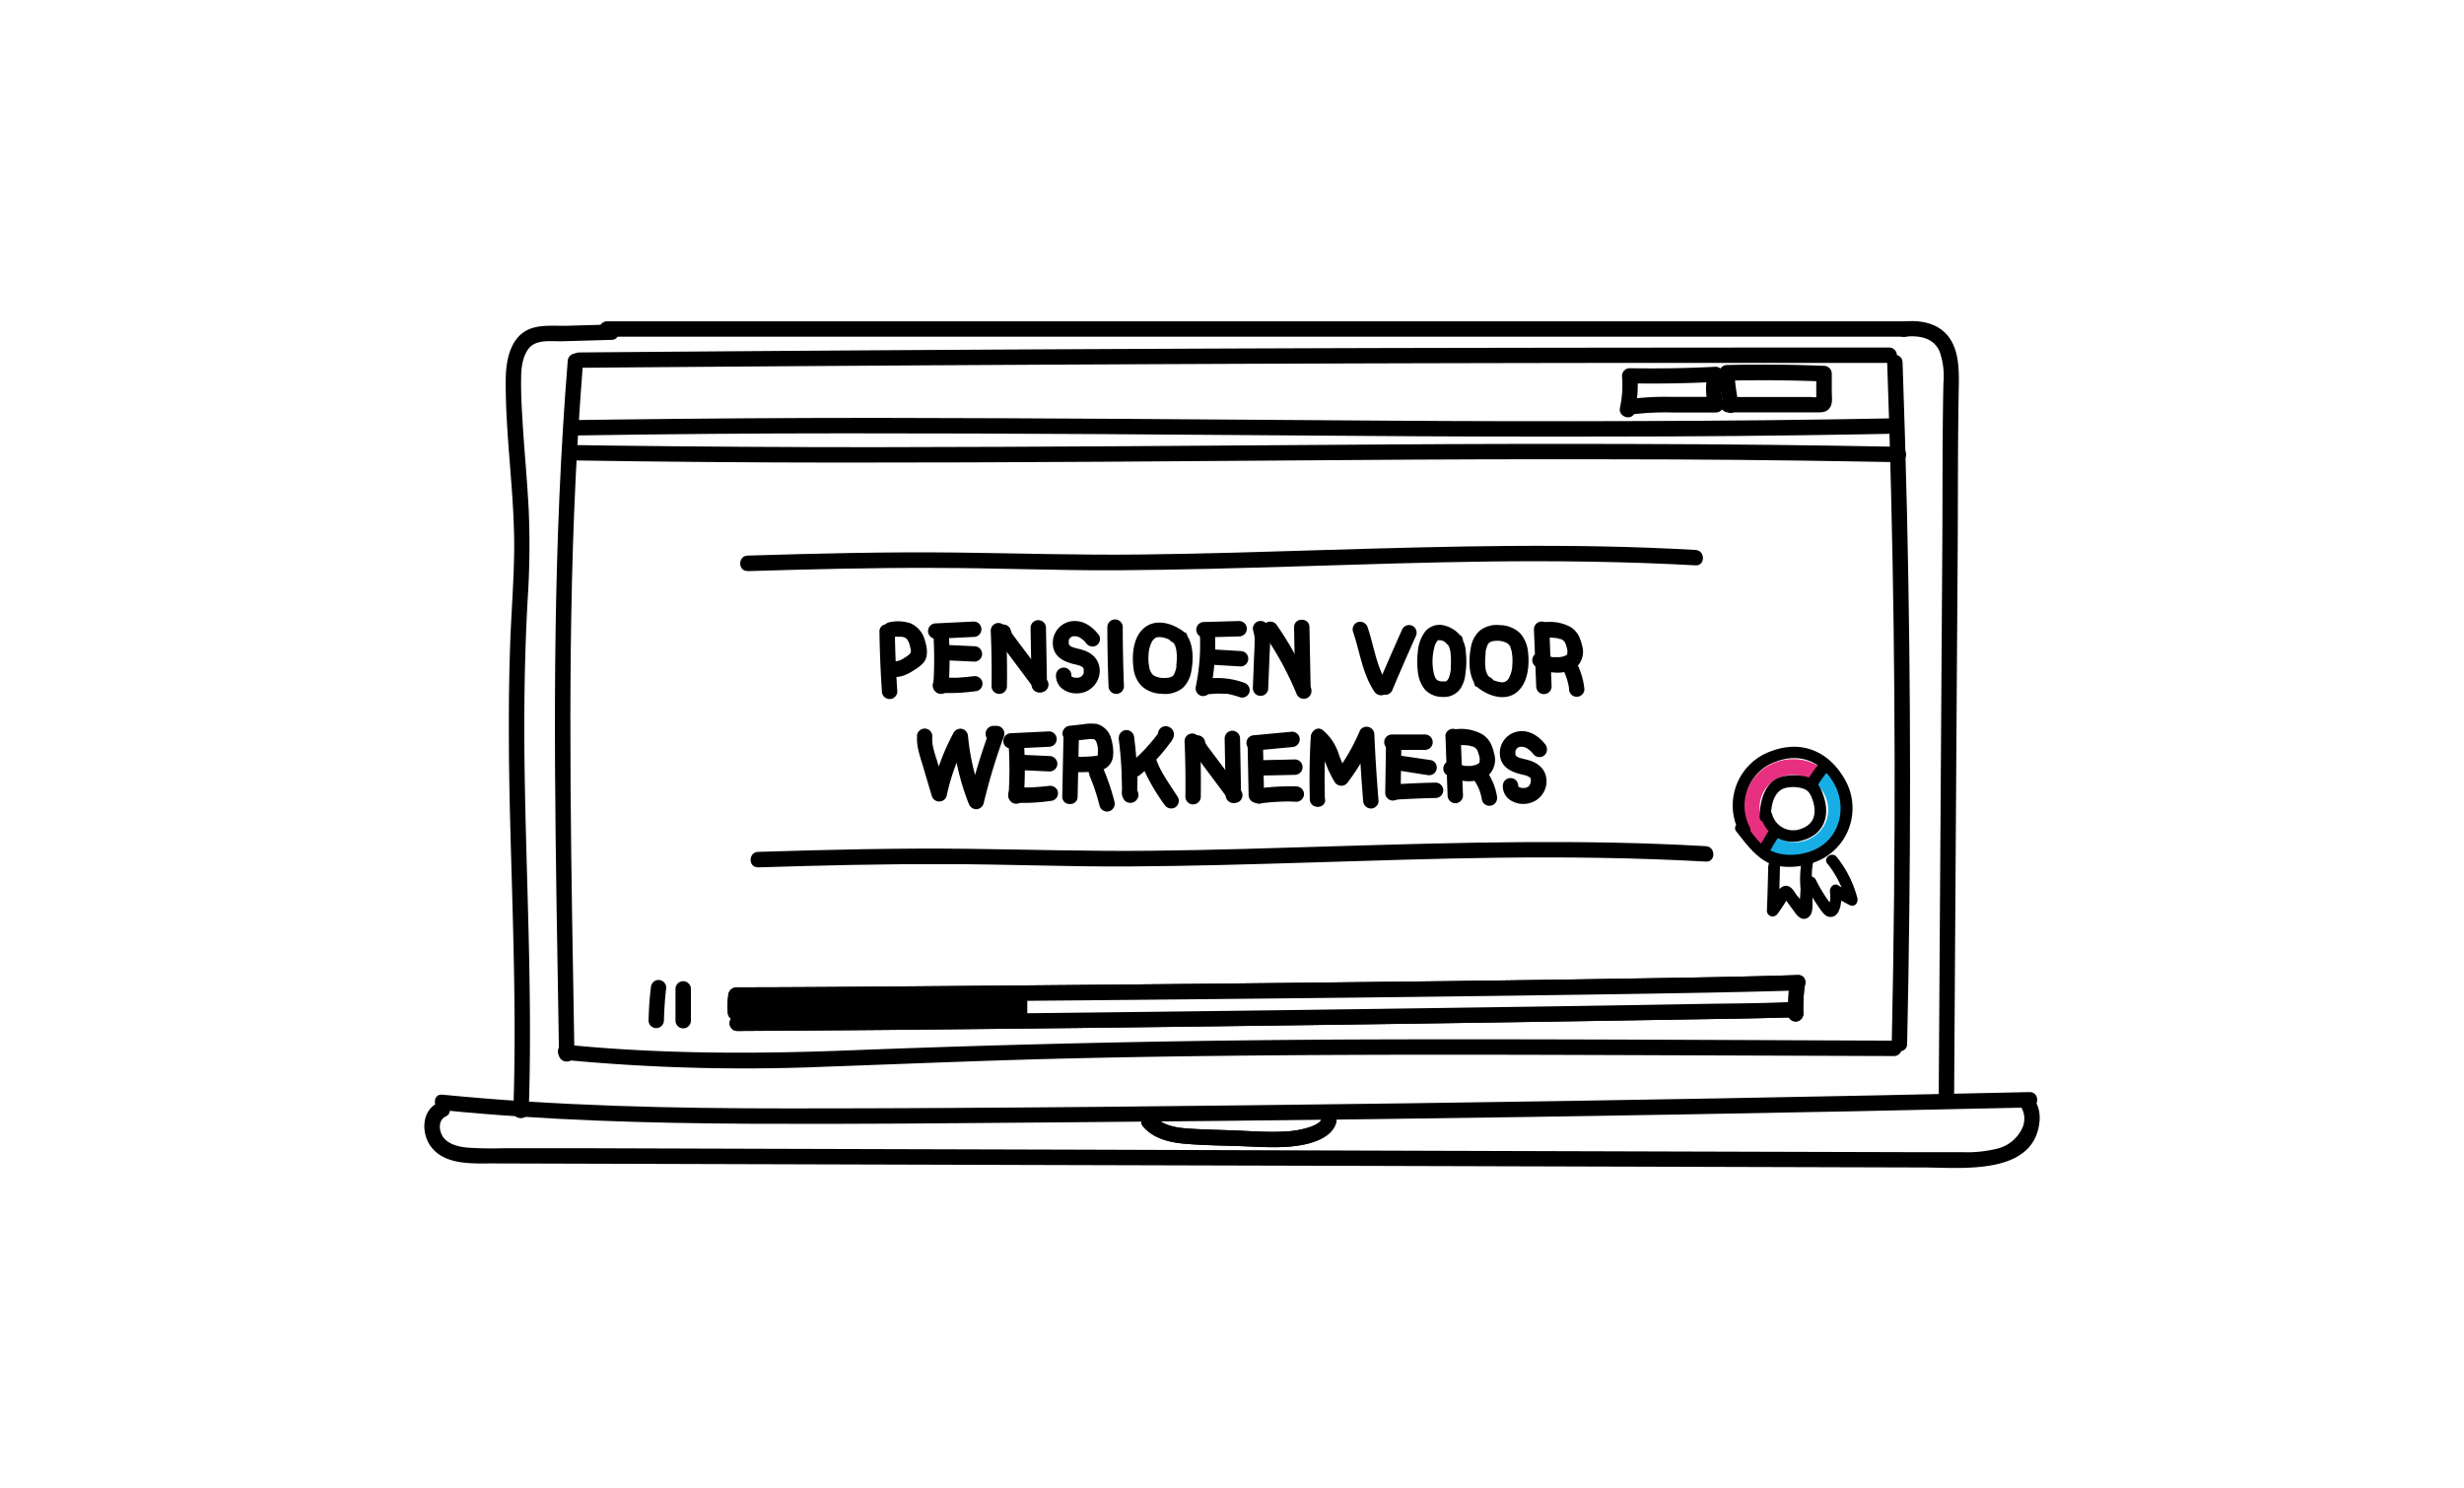 <?xml version="1.0" encoding="UTF-8"?> <svg xmlns="http://www.w3.org/2000/svg" id="Layer_1" data-name="Layer 1" viewBox="0 0 480 290"><defs><style>.cls-1{fill:#fff;}.cls-2{fill:#17aee5;}.cls-3{fill:#e73180;}</style></defs><title>Blog Graphics-04</title><rect class="cls-1" width="480" height="290"></rect><rect class="cls-1" x="316.35" y="73.06" width="18.6" height="6.25"></rect><polygon class="cls-1" points="110.48 87.91 110.08 205.45 205.53 205.45 334.11 204.26 369.21 203.47 370.79 108.03 368.82 89.09 110.48 87.91"></polygon><rect class="cls-1" x="200.12" y="192.43" width="149.8" height="5.39"></rect><path d="M222.71,219.52c2.06,2.37,5.18,3.07,8.18,3.33,3.93.33,7.9.34,11.83.5,3.74.15,7.52.41,11.22-.33,3.06-.61,7-2.27,6.4-6.05-.31-1.9-3.2-1.1-2.9.8.17,1-1.89,1.72-2.59,1.93a18.45,18.45,0,0,1-4.6.77c-3.16.17-6.34-.07-9.5-.2s-6.22-.17-9.31-.38c-2.42-.17-4.95-.58-6.61-2.49-1.27-1.46-3.39.67-2.12,2.12Z"></path><rect x="143.7" y="193.69" width="57.54" height="4.9"></rect><rect class="cls-1" x="200.12" y="192.43" width="149.8" height="5.39"></rect><path d="M141.86,194a16.06,16.06,0,0,0-.09,3.25,1.56,1.56,0,0,0,.44,1.06,1.5,1.5,0,0,0,1.06.44,1.56,1.56,0,0,0,1.06-.44,1.47,1.47,0,0,0,.44-1.06,16.06,16.06,0,0,1,.09-3.25,1.52,1.52,0,0,0-.44-1.06,1.51,1.51,0,0,0-2.13,0l-.23.31a1.41,1.41,0,0,0-.2.75Z"></path><path d="M143.48,195.37c8.15,0,16.29-.06,24.44-.12q21.81-.15,43.63-.35,25.92-.24,51.83-.52,24.6-.28,49.19-.64c11.63-.18,23.26-.35,34.89-.68l2.79-.08c1.93-.07,1.93-3.07,0-3-10.87.35-21.74.51-32.62.68q-23.91.39-47.82.64-26,.3-52.07.54-22.73.21-45.46.38c-9.08.07-18.15.14-27.23.15h-1.57a1.5,1.5,0,0,0,0,3Z"></path><path d="M348.57,192a36.46,36.46,0,0,0-.27,5.53,1.53,1.53,0,0,0,1.5,1.5,1.51,1.51,0,0,0,1.5-1.5,36.46,36.46,0,0,1,.27-5.53,1.46,1.46,0,0,0-.44-1.06,1.5,1.5,0,0,0-1.06-.44,1.46,1.46,0,0,0-1.06.44,1.77,1.77,0,0,0-.44,1.06Z"></path><path d="M199.66,194.11a23.43,23.43,0,0,1-.07,3.93,1.46,1.46,0,0,0,.44,1.06,1.5,1.5,0,0,0,1.06.44,1.47,1.47,0,0,0,1.06-.44,1.77,1.77,0,0,0,.44-1.06,23.43,23.43,0,0,0,.07-3.93,1.56,1.56,0,0,0-.44-1.06,1.5,1.5,0,0,0-1.06-.44,1.46,1.46,0,0,0-1.06.44,1.5,1.5,0,0,0-.44,1.06Z"></path><path d="M143.68,200.87q22.51-.12,45-.36,25.65-.25,51.29-.59,24.71-.31,49.41-.68,19.37-.28,38.73-.61c6.6-.11,13.2-.18,19.8-.39l.71,0c1.92-.08,1.93-3.08,0-3-5.65.26-11.31.26-17,.36q-18.45.33-36.91.59-24.3.36-48.59.68-25.74.33-51.49.61-23.06.24-46.1.39l-4.9,0a1.5,1.5,0,0,0,0,3Z"></path><rect class="cls-1" x="200.12" y="192.43" width="149.8" height="5.39"></rect><path d="M103,216.39c.77-22.32-.5-44.64-.81-66.95-.15-11.16,0-22.3.65-33.45A160.28,160.28,0,0,0,103,99.44c-.28-5.6-.82-11.17-1.17-16.76-.18-3-.37-6-.31-9,0-1.88.25-4.1,1.39-5.67,1.46-2,4.49-1.46,6.66-1.52l9.55-.27c1.92,0,1.93-3.05,0-3l-8.57.25c-2.47.07-5.45-.3-7.73.79-3.53,1.7-4.28,6.23-4.3,9.74-.09,11.47,1.86,22.86,1.63,34.35-.11,5.77-.57,11.54-.77,17.32s-.27,11.39-.25,17.1c0,11.49.43,23,.73,34.46.35,13.06.59,26.12.14,39.18-.07,1.93,2.93,1.93,3,0Z"></path><path d="M118.27,65.6h252.8a1.5,1.5,0,0,0,0-3H118.27a1.5,1.5,0,0,0,0,3Z"></path><path d="M371.07,65.6c2.73-.27,5.56.12,6.77,2.88a14.46,14.46,0,0,1,.75,6.13c-.23,10.64-.15,21.29-.22,31.93l-.45,68.71L377.67,214a1.5,1.5,0,0,0,3,0l.46-71.2.24-35.73c.07-10.86,0-21.73.23-32.59,0-2.68-.08-5.53-1.4-7.93-1.83-3.35-5.56-4.27-9.13-3.92-1.9.19-1.92,3.19,0,3Z"></path><path d="M86.15,216.29c19.93,2,40,2.55,60,2.66s40.23-.11,60.34-.27q60.53-.48,121-1.54,34-.58,67.92-1.36c1.93,0,1.93-3,0-3q-60.51,1.36-121,2.18c-40.3.53-80.61,1-120.91,1-22.47,0-45-.47-67.35-2.68-1.92-.19-1.91,2.82,0,3Z"></path><path d="M110.6,70.29c-1.42,17.53-2.11,35.12-2.37,52.7s-.08,35.21.18,52.8q.23,14.81.49,29.6c0,1.92,3,1.93,3,0-.29-17.55-.64-35.1-.75-52.65s0-35.2.69-52.78q.59-14.85,1.76-29.67c.16-1.93-2.84-1.92-3,0Z"></path><path d="M367.63,70.57q.92,25.83,1.26,51.68t.09,51.94q-.14,14.61-.46,29.21c0,1.93,3,1.93,3,0q.57-25.85.57-51.69t-.6-51.94q-.35-14.59-.86-29.2c-.07-1.93-3.07-1.94-3,0Z"></path><path d="M112.83,71.66q49.92-.41,99.85-.65,49.66-.24,99.34-.3,28,0,56,0a1.5,1.5,0,0,0,0-3q-49.92,0-99.85.1-49.66.14-99.33.45-28,.18-56,.41a1.5,1.5,0,0,0,0,3Z"></path><path d="M110.2,206.53a371.73,371.73,0,0,0,50.5,1.31c16.81-.6,33.6-1.32,50.41-1.68,33.67-.74,67.36-.71,101-.6l56.85.2a1.5,1.5,0,0,0,0-3c-33.9-.12-67.8-.34-101.7-.24q-50.51.15-101,2.1c-18.76.75-37.44.79-56.14-1.09-1.92-.19-1.91,2.81,0,3Z"></path><path d="M141.86,194a16.06,16.06,0,0,0-.09,3.25,1.56,1.56,0,0,0,.44,1.06,1.5,1.5,0,0,0,1.06.44,1.56,1.56,0,0,0,1.06-.44,1.47,1.47,0,0,0,.44-1.06,16.06,16.06,0,0,1,.09-3.25,1.52,1.52,0,0,0-.44-1.06,1.51,1.51,0,0,0-2.13,0l-.23.31a1.41,1.41,0,0,0-.2.75Z"></path><path d="M143.48,195.37c8.15,0,16.29-.06,24.44-.12q21.81-.15,43.63-.35,25.92-.24,51.83-.52,24.6-.28,49.19-.64c11.63-.18,23.26-.35,34.89-.68l2.79-.08c1.93-.07,1.93-3.07,0-3-10.87.35-21.74.51-32.62.68q-23.91.39-47.82.64-26,.3-52.07.54-22.73.21-45.46.38c-9.08.07-18.15.14-27.23.15h-1.57a1.5,1.5,0,0,0,0,3Z"></path><path d="M348.57,192a36.46,36.46,0,0,0-.27,5.53,1.53,1.53,0,0,0,1.5,1.5,1.51,1.51,0,0,0,1.5-1.5,36.46,36.46,0,0,1,.27-5.53,1.46,1.46,0,0,0-.44-1.06,1.5,1.5,0,0,0-1.06-.44,1.46,1.46,0,0,0-1.06.44,1.77,1.77,0,0,0-.44,1.06Z"></path><path d="M111.76,89.71q26,.41,52,.42,25.25,0,50.5-.16,24.71-.15,49.4-.34t49.6-.14q25.09,0,50.17.45l6.43.11c1.94,0,1.94-3,0-3q-25.15-.48-50.32-.54-24.84-.08-49.67.09-24.67.14-49.34.33-25.19.16-50.35.2-25.84,0-51.7-.32l-6.68-.1c-1.93,0-1.93,3,0,3Z"></path><path d="M112.56,84.84q26-.41,52-.41,24.94,0,49.9.15,24.6.15,49.2.34t49,.14q25.11,0,50.21-.44l6.39-.12c1.93,0,1.93-3,0-3q-25.2.48-50.4.54-24.53.09-49.06-.08t-49.15-.34q-24.87-.16-49.73-.2-25.86,0-51.73.33l-6.64.09c-1.93,0-1.94,3,0,3Z"></path><path d="M318.47,80.19a23.46,23.46,0,0,0,.5-7l-1.5,1.5q8.38.15,16.75-.28l-1.45-1.9a12.73,12.73,0,0,0,.06,6.71l1.45-1.9-8.82,0a56,56,0,0,0-8.78.53l.8,2.9.64-.24a1.55,1.55,0,0,0,1.05-1.85,1.51,1.51,0,0,0-1.84-1l-.65.24a1.51,1.51,0,0,0,.8,2.9,52.49,52.49,0,0,1,8.32-.43l8.48,0a1.51,1.51,0,0,0,1.44-1.89,9.57,9.57,0,0,1-.05-5.12,1.52,1.52,0,0,0-1.45-1.9q-8.37.43-16.75.28a1.52,1.52,0,0,0-1.5,1.5,20.73,20.73,0,0,1-.39,6.19c-.41,1.89,2.48,2.69,2.89.8Z"></path><path d="M338.71,78.67a36.47,36.47,0,0,1-.83-6l-1.5,1.5q9.47-.22,18.94.16l-1.5-1.5,0,2.82v2.07c0,.41,0,.5,0,.26l.9-.69a5.89,5.89,0,0,1-2,.06H336.65a1.5,1.5,0,0,0,0,3h17.07c1,0,2.18.07,2.8-1,.53-.85.33-2,.32-3l0-3.57a1.53,1.53,0,0,0-1.5-1.5q-9.46-.39-18.94-.16a1.52,1.52,0,0,0-1.5,1.5,41.63,41.63,0,0,0,.94,6.77c.41,1.89,3.31,1.09,2.89-.79Z"></path><path d="M85.29,214.89c-3.22,1.53-3.25,6-1.32,8.54,2.74,3.64,8.14,3.24,12.17,3.25l34.81.1,69.34.2,69.71.19,69.71.2,34.85.1c7.47,0,21.83,1.69,22.76-9.1a6.72,6.72,0,0,0-1.58-4.94c-1.21-1.5-3.32.63-2.12,2.12a4.35,4.35,0,0,1,.1,4.68,7.2,7.2,0,0,1-4.69,3.58,24.16,24.16,0,0,1-6.62.68l-8.16,0-32.38-.09-65.09-.19L211.7,224l-65-.18-32.34-.1-16.32,0a70.58,70.58,0,0,1-7.13-.13c-1.83-.2-4.13-.78-4.92-2.65-.53-1.24-.45-2.8.87-3.43,1.74-.83.22-3.42-1.52-2.59Z"></path><path d="M222.71,219.52c2.06,2.37,5.18,3.07,8.18,3.33,3.93.33,7.9.34,11.83.5,3.74.15,7.52.41,11.22-.33,3.06-.61,7-2.27,6.4-6.05-.31-1.9-3.2-1.1-2.9.8.17,1-1.89,1.72-2.59,1.93a18.45,18.45,0,0,1-4.6.77c-3.16.17-6.34-.07-9.5-.2s-6.22-.17-9.31-.38c-2.42-.17-4.95-.58-6.61-2.49-1.27-1.46-3.39.67-2.12,2.12Z"></path><path d="M143.68,200.87q22.51-.12,45-.36,25.65-.25,51.29-.59,24.71-.31,49.41-.68,19.37-.28,38.73-.61c6.6-.11,13.2-.18,19.8-.39l.71,0c1.92-.08,1.93-3.08,0-3-5.65.26-11.31.26-17,.36q-18.45.33-36.91.59-24.3.36-48.59.68-25.74.33-51.49.61-23.06.24-46.1.39l-4.9,0a1.5,1.5,0,0,0,0,3Z"></path><path class="cls-2" d="M351.42,167a10,10,0,0,1-7.42-1.62l1.75-2.51a6.67,6.67,0,0,0,9.26-1.51,6.25,6.25,0,0,0,1-4.85,6.76,6.76,0,0,0-2.84-4.28l1.75-2.51a9.84,9.84,0,0,1,4.12,6.22,9.32,9.32,0,0,1-1.5,7.17,9.42,9.42,0,0,1-6.13,3.89"></path><path class="cls-3" d="M344,165.35a9.82,9.82,0,0,1-4.12-6.22,9.25,9.25,0,0,1,1.49-7.16,9.79,9.79,0,0,1,13.56-2.28l-1.75,2.51a6.7,6.7,0,0,0-9.27,1.51,6.3,6.3,0,0,0-1,4.85,6.74,6.74,0,0,0,2.84,4.28Z"></path><path d="M340.87,161.18a9.08,9.08,0,0,1,5-12.75c4.49-1.72,8.48-.31,11.08,3.67,3.08,4.75,1.71,11.42-3.89,13.64-2.68,1.06-6.12,1.23-8.65-.31-1.76-1.07-3.09-3.15-4.34-4.75-.89-1.14-2.73.16-1.83,1.31,2,2.54,4.29,5.74,7.57,6.64a14,14,0,0,0,9.27-1.34A11.21,11.21,0,0,0,359.46,152c-3.06-5.51-8.35-7.92-14.41-5.65A11.2,11.2,0,0,0,338.76,162c.65,1.27,2.77.5,2.11-.79Z"></path><path d="M345,159c0-2,.5-4.72,2.63-5.43a6.62,6.62,0,0,1,3-.09c1.53.3,2,1,2.5,2.45.78,2.35.41,4.55-2.1,5.49a4.26,4.26,0,0,1-5.82-2.82c-.4-1.39-2.51-.59-2.11.79a6.44,6.44,0,0,0,8.17,4.31c3.76-1.08,5.19-4.32,4.15-8-.43-1.51-1.13-3.32-2.62-4.08a9.6,9.6,0,0,0-5.21-.39c-3.73.67-4.74,4.64-4.81,7.93,0,1.45,2.22,1.24,2.25-.2Z"></path><path d="M344.46,168.69c-.06,2.95-.14,5.9-.26,8.84a1.13,1.13,0,0,0,2,.62,31.9,31.9,0,0,0,2.24-3.45l-1.06-.06.64.91c.37.51.73,1,1.11,1.52.66.88,1.54,2.43,2.87,1.83s1.07-2.63,1.08-3.75c0-2.56-.41-5.06.23-7.58.36-1.41-1.86-1.8-2.21-.4a19.86,19.86,0,0,0-.34,6c0,.76-.3,3.19,0,3.67-.13.51,0,.49.31-.07.44-.23.48-.47.14-.72a7.54,7.54,0,0,0-1.11-1.51c-.59-.8-1.21-2.15-2.41-1.93-1.5.26-2.47,3-3.2,4.09l2,.62q.18-4.41.26-8.84c0-1.44-2.22-1.23-2.24.2Z"></path><path d="M356,168.28a20.22,20.22,0,0,1,3.71,7.43l1.53-1.42c-1.09-.56-2.14-1.16-3.17-1.81-.77-.49-1.62.36-1.59,1.12,0,.38.21,1.88-.09,2.18l.13.17c-.22-.28-.42-.56-.62-.85a29.52,29.52,0,0,1-2.16-3.68c-.64-1.28-2.76-.51-2.11.79a33.09,33.09,0,0,0,2.64,4.48c.5.7,1.13,1.84,2.09,1.95,2.47.27,2.42-3.74,2.36-5.24l-1.6,1.12c1,.65,2.08,1.25,3.16,1.81s1.77-.53,1.53-1.41a21.51,21.51,0,0,0-4-7.94c-.89-1.14-2.73.16-1.84,1.3Z"></path><path d="M354.4,148.75a27.67,27.67,0,0,0-2.2,3.07,1.13,1.13,0,0,0,.54,1.5,1.16,1.16,0,0,0,1.5-.54,20.82,20.82,0,0,1,1.89-2.58,1.13,1.13,0,0,0-1.73-1.45Z"></path><path d="M344.81,161.56c-.74.93-1.2,2-1.89,3-.84,1.17.88,2.61,1.73,1.44.68-1,1.15-2.06,1.88-3,.91-1.13-.82-2.58-1.72-1.44Z"></path><path d="M147.67,169c12.13-.38,24.26-.68,36.4-.63,11.92,0,23.84.52,35.77.45,24-.14,47.91-1.39,71.87-1.7,13.55-.17,27.1,0,40.62.75,1.93.11,1.92-2.89,0-3-23.93-1.39-47.9-.72-71.84,0-12.06.37-24.12.76-36.19.89s-23.82-.24-35.75-.38c-13.63-.16-27.26.17-40.88.6-1.92.06-1.93,3.06,0,3Z"></path><path d="M145.64,111.28c12.13-.37,24.26-.68,36.39-.63,11.93,0,23.85.53,35.78.46,24-.15,47.91-1.39,71.87-1.7,13.54-.17,27.09,0,40.62.74,1.92.12,1.92-2.89,0-3-23.93-1.38-47.91-.71-71.84,0-12.06.37-24.12.75-36.19.89s-23.83-.24-35.75-.38c-13.63-.16-27.26.17-40.88.59-1.93.06-1.93,3.06,0,3Z"></path><path d="M126.79,192.44c-.26,2.13-.39,4.24-.45,6.38a1.5,1.5,0,0,0,1.5,1.5,1.54,1.54,0,0,0,1.5-1.5c.06-2.14.19-4.25.45-6.38a1.52,1.52,0,0,0-.44-1.06,1.56,1.56,0,0,0-1.06-.44,1.54,1.54,0,0,0-1.06.44,1.76,1.76,0,0,0-.44,1.06Z"></path><path d="M131.59,192.68v6.18a1.5,1.5,0,0,0,3,0v-6.18a1.5,1.5,0,0,0-3,0Z"></path><path d="M171.32,123.06c.06,3.89.22,7.76.48,11.64a1.5,1.5,0,0,0,3,0c-.26-3.88-.42-7.75-.48-11.64,0-1.92-3-1.93-3,0Z"></path><path d="M173.88,124.14c.15,0,.3-.06.45-.07-.39,0,0,0,.06,0a7.14,7.14,0,0,1,.8,0l.46,0c.34,0-.26-.07,0,0a2.41,2.41,0,0,1,.74.21c-.35-.22,0,0,.12.09.28.14-.16-.18,0,0,.05.05.38.42.16.13a1.81,1.81,0,0,1,.19.29c0,.07.26.53.12.18l.12.34c.1.29.17.59.24.88s.06.3.1.44,0,.18,0,0c0,.06,0,.13,0,.19s0,.54,0,.18a1.29,1.29,0,0,1-.06.25c.07-.14.08-.16,0-.07a.83.83,0,0,1-.09.16c.11-.13.11-.14,0,0s-.21.21-.33.3l-.15.12h0c-.12.09-.24.18-.37.26s-.51.33-.78.48c-.06,0-.48.22-.17.09l-.42.15-.43.11q-.26,0,0,0h-.19a1.61,1.61,0,0,1-.44,0c.2,0,.22,0,.07,0a.94.94,0,0,1,.62.67,1.53,1.53,0,0,0-1.85-1,1.51,1.51,0,0,0-1.05,1.84,2.38,2.38,0,0,0,2.27,1.54,4.87,4.87,0,0,0,2.07-.32,8.52,8.52,0,0,0,1.89-1A7.09,7.09,0,0,0,180,129c.91-1.25.57-3,.14-4.33a4.86,4.86,0,0,0-2.79-3.23,7.67,7.67,0,0,0-4.25-.16,1.49,1.49,0,0,0-1,1.84,1.53,1.53,0,0,0,1.84,1Z"></path><path d="M189.69,121.1l-7.4.36a1.5,1.5,0,0,0,0,3l7.4-.36a1.5,1.5,0,0,0,0-3Z"></path><path d="M181.8,123.15a75.8,75.8,0,0,1,0,10.55,1.5,1.5,0,0,0,3,0,75.8,75.8,0,0,0,0-10.55,1.54,1.54,0,0,0-1.5-1.5,1.51,1.51,0,0,0-1.5,1.5Z"></path><path d="M183.24,135a37.45,37.45,0,0,0,7.1-.37,1.5,1.5,0,0,0,1-1.85,1.54,1.54,0,0,0-1.84-1c-.11,0-.4.06-.13,0l-.45.06-.79.08-1.64.12c-1.1,0-2.2,0-3.3,0a1.51,1.51,0,0,0-1.5,1.5,1.54,1.54,0,0,0,1.5,1.5Z"></path><path d="M184.21,128.65l5.61.26a1.5,1.5,0,0,0,0-3l-5.61-.26a1.5,1.5,0,0,0-1.5,1.5,1.53,1.53,0,0,0,1.5,1.5Z"></path><path d="M193,122.88q.24,5.4.16,10.82a1.5,1.5,0,0,0,3,0q.07-5.41-.16-10.82a1.53,1.53,0,0,0-1.5-1.5,1.51,1.51,0,0,0-1.5,1.5Z"></path><path d="M194,123.14a5.92,5.92,0,0,0,1.41,2.92l2.05,2.74,4,5.36a1.54,1.54,0,0,0,2.05.53,1.51,1.51,0,0,0,.54-2.05l-3.77-5-1.88-2.5-.94-1.26c-.13-.18-.25-.37-.37-.55s-.1-.2-.06-.08c0-.18-.06-.21-.05-.08a1.56,1.56,0,0,0-1.5-1.5c-.73,0-1.61.7-1.5,1.5Z"></path><path d="M200.76,122.33l.2,11.1a1.5,1.5,0,0,0,3,0l-.2-11.1a1.5,1.5,0,1,0-3,0Z"></path><path d="M214.08,123.75c-1.35-1.8-3.34-3.14-5.68-2.65a4.28,4.28,0,0,0-3.23,5c.38,2,2.22,2.86,4,3.29.33.07.66.15,1,.25.07,0,.53.22.25.08l.23.12c.05,0,.36.26.12.06l.19.18s.14.21,0,0a1.35,1.35,0,0,1,.15.26c0-.08-.07-.21,0,0,0,.05.06.29,0,.05a2.91,2.91,0,0,1,0,.3,1.46,1.46,0,0,1,0,.3c0-.21,0,.05,0,.13s-.11.32-.05.18-.11.19-.12.22c-.14.25-.08.11,0,0s-.32.31-.19.2a1.53,1.53,0,0,1-.27.17c-.19.12,0,0-.16.08l-.3.08c-.25.06.29,0-.16,0h-.32c-.24,0,0,0-.16,0l-.3-.08c-.1,0-.09,0,0,0l-.13-.07c-.2-.09-.15-.08-.07,0l-.17-.14s-.18-.26,0,0l0-.14c0,.15,0,.14,0-.05a1.51,1.51,0,0,0-1.5-1.5,1.53,1.53,0,0,0-1.5,1.5,3.24,3.24,0,0,0,1.63,2.9,4.74,4.74,0,0,0,3.26.55,4.42,4.42,0,0,0,3.62-4.65c-.19-2.22-1.83-3.4-3.85-3.89-.35-.09-.7-.16-1-.26a4.16,4.16,0,0,1-.5-.16c-.07,0-.25-.12,0,0l-.28-.15c-.08-.05-.28-.22-.06,0l-.18-.18s-.21-.19,0,0c0,0-.15-.25-.06-.05,0-.09-.06-.2-.09-.29s0-.27,0-.06c0-.1,0-.21,0-.31,0,.21,0-.06,0-.14s.11-.33,0-.19.11-.2.13-.24c.21-.37-.09.07.1-.12,0,0,.27-.23.13-.12.29-.21.17-.13.51-.24,0,0,.29,0,.07,0h.4a1.93,1.93,0,0,1,1,.38,4.12,4.12,0,0,1,1,.9,1.54,1.54,0,0,0,2,.54,1.52,1.52,0,0,0,.54-2.06Z"></path><path d="M215.72,122.19c0,3.84.08,7.67.23,11.51a1.5,1.5,0,0,0,3,0c-.15-3.84-.23-7.67-.23-11.51a1.5,1.5,0,0,0-3,0Z"></path><path d="M230.9,123.33c-2.17-1.82-5.7-3-8.09-.92-2.1,1.85-2.33,5.2-2,7.79a6,6,0,0,0,1.53,3.42,6,6,0,0,0,4,1.56,5.51,5.51,0,0,0,4.06-1.14,5.66,5.66,0,0,0,1.65-3.13c.54-2.72.55-7-2.38-8.43a1.54,1.54,0,0,0-2,.54,1.51,1.51,0,0,0,.54,2l.27.14c.28.17.1.08.06.05l.22.22c-.12-.14,0,.06,0,.08l.17.28s.11.26,0,.09a4.19,4.19,0,0,1,.23.84,10.5,10.5,0,0,1,0,2.8l0,.32c0-.08,0-.23,0,.07s-.08.41-.13.61a5.08,5.08,0,0,1-.17.51c-.08.24.09-.16,0,.06s-.11.21-.18.32-.1.16-.16.24c.15-.19,0,0,0,0s-.13.13-.21.19c.2-.15,0,0-.08,0a2.39,2.39,0,0,1-1.05.24,4.22,4.22,0,0,1-2.31-.41,1.52,1.52,0,0,1-.59-.59,2.63,2.63,0,0,1-.38-1,8.88,8.88,0,0,1-.15-2.57,5.89,5.89,0,0,1,.68-2.54,1.92,1.92,0,0,1,.73-.71.65.65,0,0,1,.37-.11,3.47,3.47,0,0,1,.7,0,5.2,5.2,0,0,1,2.56,1.13,1.54,1.54,0,0,0,2.12,0,1.52,1.52,0,0,0,0-2.12Z"></path><path d="M241.39,121l-6.85.19a1.5,1.5,0,0,0,0,3l6.85-.19a1.5,1.5,0,0,0,0-3Z"></path><path d="M233.69,122.72a40.35,40.35,0,0,1-.73,11,1.54,1.54,0,0,0,1,1.85,1.51,1.51,0,0,0,1.84-1,43.49,43.49,0,0,0,.84-11.77,1.54,1.54,0,0,0-1.5-1.5,1.51,1.51,0,0,0-1.5,1.5Z"></path><path d="M235.09,135.31l.46-.08h-.07l.27,0c.27,0,.53-.05.8-.06a12,12,0,0,1,1.8,0l.47,0c-.27,0,0,0,.13,0a8.71,8.71,0,0,1,.86.17,14,14,0,0,1,1.75.52,1.5,1.5,0,0,0,1.84-1,1.54,1.54,0,0,0-1.05-1.84,15.35,15.35,0,0,0-8.06-.65,1.52,1.52,0,0,0-1,1.85,1.55,1.55,0,0,0,1.85,1.05Z"></path><path d="M236.32,129.53l5.35.32a1.5,1.5,0,0,0,0-3l-5.35-.32a1.51,1.51,0,0,0-1.5,1.5,1.54,1.54,0,0,0,1.5,1.5Z"></path><path d="M244.11,122.84a6.35,6.35,0,0,1,.29,2.45c0,1-.08,1.94-.11,2.9l-.23,5.89a1.5,1.5,0,0,0,3,0l.24-6.11c.07-1.93.38-4.07-.3-5.93a1.5,1.5,0,0,0-2.89.8Z"></path><path d="M246.13,123.4a62.13,62.13,0,0,1,6.41,11.7,1.53,1.53,0,0,0,1.84,1,1.5,1.5,0,0,0,1.05-1.84l-.13-.33a1.56,1.56,0,0,0-1.85-1.05,1.52,1.52,0,0,0-1,1.85l.14.33,2.89-.8a64.93,64.93,0,0,0-6.71-12.41,1.53,1.53,0,0,0-2.05-.54,1.5,1.5,0,0,0-.54,2.05Z"></path><path d="M252.09,122.19l.22,11.34c0,1.93,3,1.93,3,0l-.22-11.34c0-1.93-3-1.93-3,0Z"></path><path d="M273.2,122.52q-2.46,5.49-4.8,11a1.5,1.5,0,0,0,2.89.8q2.19-5.19,4.5-10.33a1.53,1.53,0,0,0-.53-2,1.51,1.51,0,0,0-2.06.54Z"></path><path d="M270.28,133.19c-2.18-3.27-2.6-7.31-3.87-11a1.54,1.54,0,0,0-1.85-1,1.5,1.5,0,0,0-1,1.84c1.35,3.92,1.82,8.19,4.17,11.71a1.54,1.54,0,0,0,2.05.54,1.53,1.53,0,0,0,.54-2.06Z"></path><path d="M298.82,122.6l.44,11.14a1.5,1.5,0,0,0,3,0l-.44-11.14a1.5,1.5,0,1,0-3,0Z"></path><path d="M301.22,124.23c.58,0,1.14,0,1.72.07.22,0-.25,0,0,0l.19,0,.37.08.34.11s.12.06.15,0-.27-.13,0,0,.55.23.58.34-.23-.2-.11-.08l.12.1c.07.07.26.21.28.3s-.17-.26-.09-.1l.09.14.11.2s.09.21,0,0,.05.14.07.19.09.29.13.43.11.42.16.63.08.45,0,.2,0,.12,0,.19,0,.23,0,.34,0-.15,0-.16a.7.7,0,0,0,0,.14,1.21,1.21,0,0,0-.05.18c0,.15.05-.13.06-.14a.34.34,0,0,0-.06.12l-.05.08c-.07.1,0,.06.09-.11a.63.63,0,0,0-.11.12c-.09.12.06-.07.1-.07a1.73,1.73,0,0,0-.32.2,1.07,1.07,0,0,0-.15.07s.27-.1.11-.05l-.41.14c-.22.06-.45.11-.68.15s.26,0,0,0l-.43,0c-.27,0-.54,0-.8,0s.12,0,.13,0a1.26,1.26,0,0,0-.27,0l-.37-.08a3.85,3.85,0,0,1-.81-.27s.26.12.11,0l-.19-.09-.43-.24a1.5,1.5,0,1,0-1.51,2.59,7.87,7.87,0,0,0,3.93,1.11,6.16,6.16,0,0,0,4.06-1.28,4.07,4.07,0,0,0,.92-4,8.28,8.28,0,0,0-.68-1.94,4.57,4.57,0,0,0-1.53-1.65,8.38,8.38,0,0,0-4.72-1,1.5,1.5,0,0,0,0,3Z"></path><path d="M304.67,130.84l.33.72-.16-.36a12.86,12.86,0,0,1,.87,3.23l-.06-.4,0,.23a1.68,1.68,0,0,0,.44,1.06,1.56,1.56,0,0,0,1.06.44,1.54,1.54,0,0,0,1.06-.44,1.45,1.45,0,0,0,.44-1.06,14.63,14.63,0,0,0-1.42-4.93,1.5,1.5,0,1,0-2.59,1.51Z"></path><path d="M284.5,123.84a6,6,0,0,0-3.26-2,3.61,3.61,0,0,0-3.77,1.43A7.6,7.6,0,0,0,276.2,127a15.83,15.83,0,0,0,0,3.83,6.6,6.6,0,0,0,1.35,3.49,4.67,4.67,0,0,0,3.44,1.47,3.93,3.93,0,0,0,3.48-1.58,6.32,6.32,0,0,0,1-2.94,16.3,16.3,0,0,0,.07-4.3,5.25,5.25,0,0,0-2.08-4,1.51,1.51,0,0,0-2.05.54,1.53,1.53,0,0,0,.54,2c-.22-.14.16.17.12.12a3,3,0,0,1,.23.43,5.6,5.6,0,0,1,.27,1.09,15.88,15.88,0,0,1,.05,2.67c0,.21,0,.41,0,.61a2.6,2.6,0,0,1-.05.36,6.9,6.9,0,0,1-.29,1.17s-.13.32-.06.17-.05.08-.05.08-.1.16-.14.24-.15.19-.05.07-.24.22-.12.12c-.13.11-.16.1-.4.14.21,0-.26,0-.32,0s-.55,0-.31,0a3.37,3.37,0,0,1-.53-.12c-.15,0-.05,0,0,0a1.48,1.48,0,0,1-.35-.19s-.2-.18-.13-.11a2,2,0,0,1-.28-.46c-.08-.14,0,0,0,0s-.07-.21-.11-.31-.12-.44-.17-.66a10.82,10.82,0,0,1,.25-5.13,2,2,0,0,1,.2-.47,2.38,2.38,0,0,1,.18-.3s.16-.19.06-.08a1.52,1.52,0,0,1,.22-.22c-.13.1,0,0,.05,0-.3,0,.25,0,.32,0-.21,0,0,0,.08,0l.39.11a2,2,0,0,1,.39.19,3.77,3.77,0,0,1,1,.85,1.5,1.5,0,1,0,2.12-2.12Z"></path><path d="M287.67,133.78c2.13,1.83,5.65,3.05,8,.93,2-1.82,2.29-5.11,2-7.65a6.4,6.4,0,0,0-1.55-3.69,5.84,5.84,0,0,0-3.94-1.57,5.34,5.34,0,0,0-4,1.15,5.73,5.73,0,0,0-1.64,3.16c-.53,2.74-.57,7.08,2.35,8.52a1.55,1.55,0,0,0,2.06-.53,1.53,1.53,0,0,0-.54-2.06,1.11,1.11,0,0,1-.58-.5,3.2,3.2,0,0,1-.43-1.23,11.25,11.25,0,0,1,0-2.84l0-.32c0,.07,0,.22,0-.08s.08-.42.13-.63.1-.34.16-.51-.08.16,0-.06a2.59,2.59,0,0,1,.17-.33c.05-.08.1-.16.16-.24-.14.19,0,0,0,0s.13-.13.21-.19c-.19.15,0,0,.07,0a2.17,2.17,0,0,1,1-.24,4,4,0,0,1,2.26.42,1.59,1.59,0,0,1,.58.6,2.12,2.12,0,0,1,.11.21c.13.23-.05-.16,0,.08a4.07,4.07,0,0,1,.22.7,9.54,9.54,0,0,1,.14,2.61,5.53,5.53,0,0,1-.66,2.59,1.47,1.47,0,0,1-1.75.81,7,7,0,0,1-1.21-.34,4.79,4.79,0,0,1-1.3-.82,1.5,1.5,0,0,0-2.12,2.13Z"></path><path d="M204.35,142.5l-7.4.36a1.5,1.5,0,0,0,0,3l7.4-.36a1.5,1.5,0,1,0,0-3Z"></path><path d="M196.46,144.55a77.39,77.39,0,0,1,0,10.55,1.5,1.5,0,1,0,3,0,77.39,77.39,0,0,0,0-10.55,1.54,1.54,0,0,0-1.5-1.5,1.51,1.51,0,0,0-1.5,1.5Z"></path><path d="M197.9,156.41A37.49,37.49,0,0,0,205,156a1.49,1.49,0,0,0,.9-.69,1.52,1.52,0,0,0,.15-1.16,1.55,1.55,0,0,0-1.85-1l-.12,0-.46.05-.78.08-1.65.12c-1.09.05-2.19,0-3.29,0a1.51,1.51,0,0,0-1.5,1.5,1.54,1.54,0,0,0,1.5,1.5Z"></path><path d="M198.86,150.05l5.62.26a1.51,1.51,0,0,0,1.5-1.5,1.54,1.54,0,0,0-1.5-1.5l-5.62-.26a1.5,1.5,0,0,0,0,3Z"></path><path d="M230.76,144.41c.16,3.61.21,7.21.16,10.82a1.5,1.5,0,0,0,3,0c.05-3.61,0-7.21-.16-10.82a1.53,1.53,0,0,0-1.5-1.5,1.51,1.51,0,0,0-1.5,1.5Z"></path><path d="M231.81,144.68a5.93,5.93,0,0,0,1.41,2.91l2.05,2.74,4,5.36a1.54,1.54,0,0,0,2.05.54,1.51,1.51,0,0,0,.54-2l-3.77-5-1.88-2.51-.94-1.26c-.13-.18-.25-.37-.37-.55s-.1-.19-.06-.08c0-.18-.06-.21-.05-.07a1.55,1.55,0,0,0-1.5-1.5c-.73,0-1.61.69-1.5,1.5Z"></path><path d="M238.57,143.87l.2,11.09a1.5,1.5,0,0,0,3,0l-.2-11.09a1.53,1.53,0,0,0-1.5-1.5,1.51,1.51,0,0,0-1.5,1.5Z"></path><path d="M178.66,143.38c-.17,2,.57,4,1.13,5.89l1.73,5.82a1.51,1.51,0,0,0,2.89,0,40.82,40.82,0,0,1,4-10.92l-2.8-.76a46.94,46.94,0,0,0,3.1,13.16,1.58,1.58,0,0,0,1.45,1.1,1.54,1.54,0,0,0,1.45-1.1,117.16,117.16,0,0,1,4-13.24,1.51,1.51,0,0,0-1.44-1.9l-.63,0A1.54,1.54,0,0,0,192,143a1.5,1.5,0,0,0,1.5,1.5l.63,0-1.45-1.9a119.31,119.31,0,0,0-4,13.24h2.9a44.34,44.34,0,0,1-3-12.36,1.56,1.56,0,0,0-1.1-1.45,1.52,1.52,0,0,0-1.69.69,43.75,43.75,0,0,0-4.31,11.64h2.89l-1.65-5.56c-.51-1.72-1.26-3.52-1.1-5.35a1.51,1.51,0,0,0-1.5-1.5,1.53,1.53,0,0,0-1.5,1.5Z"></path><path d="M207.18,143.09l-.25,12.13c0,1.93,3,1.93,3,0l.25-12.13c0-1.93-3-1.93-3,0Z"></path><path d="M208.49,144.42c1.28-.14,2.56-.31,3.84-.42l.42,0h.17c.32,0,0,0,0,0s.47.15.22,0,.09.08.15.11-.22-.22-.1-.08a.73.73,0,0,0,.09.08c.05,0,.26.3.1.1s0,.07.08.14.09.26.16.31-.13-.35,0-.11c0,.05,0,.09,0,.13s.07.21.1.31.11.45.15.68l0,.18c0,.17,0-.18,0-.17a1.73,1.73,0,0,0,0,.32,6.27,6.27,0,0,1,0,.75c0,.07,0,.44,0,.2s0,.11,0,.18-.12.11,0-.09a.47.47,0,0,0-.07.12s-.06.09-.07.12c.13-.16.16-.2.08-.12a.46.46,0,0,1-.07.07c-.11.12.08-.08.1-.08s-.16.12-.18.1.37-.11.07,0l-.15,0-.36.07c-.16,0-.13-.05.09,0a1,1,0,0,0-.24,0,25.62,25.62,0,0,1-4.38.07,1.52,1.52,0,0,0-1.5,1.5,1.54,1.54,0,0,0,1.5,1.5,26.12,26.12,0,0,0,4.51-.08,4.86,4.86,0,0,0,2.2-.63,3.16,3.16,0,0,0,1.37-2,6.5,6.5,0,0,0,.05-1.92,8.81,8.81,0,0,0-.36-1.84,4,4,0,0,0-2.8-2.87,8.21,8.21,0,0,0-2.57.06l-2.61.29a1.54,1.54,0,0,0-1.5,1.5c0,.74.67,1.6,1.5,1.5Z"></path><path d="M212.2,151c0,.07.24.55.08.2.05.11.1.23.14.34s.21.52.31.79c.2.51.38,1,.56,1.54.35,1.05.66,2.12.93,3.2a1.52,1.52,0,0,0,1.84,1,1.54,1.54,0,0,0,1.05-1.85,43.72,43.72,0,0,0-2.32-6.78,1.5,1.5,0,0,0-2-.54,1.48,1.48,0,0,0-.69.9,1.7,1.7,0,0,0,.15,1.15Z"></path><path d="M217.91,143.76c.29,2.27.49,4.56.59,6.85,0,1.12.07,2.25.07,3.37a2.52,2.52,0,0,0,.52,2,1.58,1.58,0,0,0,2.49-1.89l0-.06a1.51,1.51,0,0,0-2.05-.53,1.55,1.55,0,0,0-.54,2l0,.06.24-1.82-.06.06,1.06-.44h-.08l1.3.74-.07-.1.2.76c-.09-.91,0-1.85,0-2.76s-.06-1.81-.11-2.72c-.11-1.85-.29-3.7-.52-5.54a1.55,1.55,0,0,0-1.5-1.5,1.51,1.51,0,0,0-1.5,1.5Z"></path><path d="M227.15,144.56h0l-1.06-.44,0,0-.38-.66v-.62q.18-.36.06-.18a.72.72,0,0,0-.14.2l-.33.44-.18.25s-.21.29,0,0c-.11.15-.23.29-.34.43-.47.59-1,1.16-1.48,1.72a34.45,34.45,0,0,1-3.28,3.11,1.51,1.51,0,0,0,0,2.12,1.54,1.54,0,0,0,2.12,0,34.14,34.14,0,0,0,3.9-3.8c.64-.74,1.26-1.51,1.84-2.3a3.72,3.72,0,0,0,.75-1.25,1.76,1.76,0,0,0-.16-1.31,1.73,1.73,0,0,0-1.38-.78,1.5,1.5,0,0,0-1.5,1.5,1.54,1.54,0,0,0,1.5,1.5Z"></path><path d="M222.44,149.08a38.82,38.82,0,0,0,4.41,7.71,1.54,1.54,0,0,0,2.05.54,1.51,1.51,0,0,0,.54-2.05c-.78-1.19-1.57-2.36-2.32-3.56-.35-.57-.7-1.14-1-1.73q-.26-.48-.48-1c0-.05-.23-.56-.11-.25-.07-.17-.13-.33-.19-.5a1.54,1.54,0,0,0-1.85-1.05,1.52,1.52,0,0,0-1,1.85Z"></path><path d="M243.05,145.61l.19,9.31a1.5,1.5,0,0,0,3,0l-.19-9.31a1.5,1.5,0,0,0-3,0Z"></path><path d="M251.7,142.56l-7.39.69a1.53,1.53,0,0,0-1.5,1.5,1.51,1.51,0,0,0,1.5,1.5l7.39-.69a1.54,1.54,0,0,0,1.5-1.5,1.51,1.51,0,0,0-1.5-1.5Z"></path><path d="M245.66,156.49c.37-.05-.16,0,.17,0l.5-.06.85-.09c.59-.05,1.18-.09,1.78-.12,1.19-.07,2.38-.08,3.57,0a1.52,1.52,0,0,0,1.5-1.5,1.54,1.54,0,0,0-1.5-1.5,45.61,45.61,0,0,0-7.66.44,1.51,1.51,0,0,0-1.05,1.85,1.56,1.56,0,0,0,1.84,1.05Z"></path><path d="M245.41,151.12l6.84-.15a1.5,1.5,0,0,0,0-3l-6.84.15a1.5,1.5,0,1,0,0,3Z"></path><path d="M258.1,155.76c-.11-4.08-.06-8.18.19-12.25L256,144.8a7.38,7.38,0,0,1,2,3.23,22,22,0,0,0,2,4.34,1.52,1.52,0,0,0,2.59,0,39.79,39.79,0,0,0,4.93-8.52l-2.79-.76q.29,6.48.82,12.94a1.54,1.54,0,0,0,1.5,1.5,1.51,1.51,0,0,0,1.5-1.5q-.54-6.47-.82-12.94a1.54,1.54,0,0,0-1.1-1.44,1.5,1.5,0,0,0-1.7.68,39.31,39.31,0,0,1-4.93,8.52h2.59a23.3,23.3,0,0,1-1.92-4.29,9.81,9.81,0,0,0-3.06-4.35c-1-.75-2.2.29-2.26,1.3-.25,4.07-.3,8.17-.19,12.25.06,1.93,3.06,1.94,3,0Z"></path><path d="M270,144.89l-.15,9.59a1.5,1.5,0,0,0,1.5,1.5,1.52,1.52,0,0,0,1.5-1.5l.15-9.59a1.5,1.5,0,0,0-1.5-1.5,1.52,1.52,0,0,0-1.5,1.5Z"></path><path d="M277.6,143.11h-6.45a1.5,1.5,0,0,0,0,3h6.45a1.5,1.5,0,0,0,0-3Z"></path><path d="M272.11,155.79c2.51-.15,5-.26,7.54-.31a1.5,1.5,0,0,0,0-3c-2.51.05-5,.16-7.54.31a1.5,1.5,0,0,0,0,3Z"></path><path d="M272.38,150.12,278,151a1.65,1.65,0,0,0,1.15-.15,1.52,1.52,0,0,0,.69-.9,1.49,1.49,0,0,0-.15-1.15,1.42,1.42,0,0,0-.9-.69l-5.64-.83a1.64,1.64,0,0,0-1.15.15,1.5,1.5,0,0,0-.54,2.05,1.4,1.4,0,0,0,.89.69Z"></path><path d="M281.59,143.53,282,155a1.53,1.53,0,0,0,1.5,1.5A1.51,1.51,0,0,0,285,155l-.45-11.5a1.5,1.5,0,0,0-3,0Z"></path><path d="M284,145.16c.6,0,1.18,0,1.77.07.23,0-.23,0,0,0l.2,0,.38.08.35.11a.53.53,0,0,0,.15,0c-.06,0-.28-.13,0,0s.53.21.59.35-.22-.19-.1-.07l.12.1c.09.08.25.2.29.31s-.16-.25-.08-.09a1.1,1.1,0,0,0,.09.14l.11.21s.09.21,0,0,.05.16.07.21.09.29.14.44.11.43.16.65c0,.06.08.46,0,.21s0,0,0,0a1.27,1.27,0,0,1,0,.2c0,.12,0,.24,0,.35s0-.14,0-.15a.58.58,0,0,0,0,.14,1.05,1.05,0,0,0-.05.19c0,.14,0-.13.06-.14a.83.83,0,0,0-.07.13c-.13.23,0,0,0,0l-.12.12c-.1.14.08-.09.1-.06a1.9,1.9,0,0,1-.34.2.51.51,0,0,1-.15.07s.27-.09.1,0l-.42.14-.7.16c-.29,0,.25,0,0,0l-.45,0a7.68,7.68,0,0,1-.83,0c-.17,0,.11,0,.12,0a1.86,1.86,0,0,0-.27-.05l-.38-.08a3.61,3.61,0,0,1-.84-.28s.25.12.1,0l-.2-.1a4.77,4.77,0,0,1-.44-.24,1.5,1.5,0,1,0-1.51,2.59,8.06,8.06,0,0,0,4,1.14,6.31,6.31,0,0,0,4.16-1.31,4.17,4.17,0,0,0,.94-4.13,7.92,7.92,0,0,0-.7-2,4.65,4.65,0,0,0-1.56-1.68,8.57,8.57,0,0,0-4.85-1.05,1.5,1.5,0,0,0,0,3Z"></path><path d="M287.16,152a11,11,0,0,1,1,1.84l-.15-.36a10.62,10.62,0,0,1,.7,2.46,1.5,1.5,0,0,0,1.85,1,1.5,1.5,0,0,0,.89-.69,1.76,1.76,0,0,0,.16-1.15,11.68,11.68,0,0,0-1.88-4.67,1.62,1.62,0,0,0-.89-.69,1.56,1.56,0,0,0-1.16.15,1.54,1.54,0,0,0-.54,2.06Z"></path><path d="M301.17,145.21c-1.36-1.8-3.34-3.15-5.68-2.65a4.26,4.26,0,0,0-3.23,5c.38,2,2.22,2.86,4,3.29.33.08.66.15,1,.25.08,0,.53.22.26.09l.23.12s.35.26.12,0l.19.18s.14.21,0,0a2.2,2.2,0,0,1,.15.26c0-.08-.07-.2,0,.06,0,0,.06.29,0,0a1.56,1.56,0,0,1,0,.3c0,.1,0,.21,0,.31,0-.22,0,0-.05.12s-.11.33-.05.18-.11.19-.13.22c-.13.25-.08.11,0,.06s-.32.31-.18.2l-.27.17c-.19.11,0,0-.16.07l-.31.08c-.24.06.3,0-.15,0h-.32c-.24,0,0,0-.16,0l-.3-.08c-.1,0-.1,0,0,0l-.13-.07c-.2-.1-.15-.09-.07,0s-.36-.29-.17-.13c0,0-.18-.26,0,0l0-.14c0,.16,0,.14,0,0a1.5,1.5,0,0,0-3,0,3.23,3.23,0,0,0,1.62,2.9,4.65,4.65,0,0,0,3.26.55,4.41,4.41,0,0,0,3.62-4.65c-.18-2.22-1.83-3.39-3.84-3.89l-1.05-.25-.51-.16c-.06,0-.24-.13,0,0l-.28-.15c-.07,0-.27-.22-.05,0l-.19-.18s-.2-.19,0,0c0,0-.15-.26-.05-.05a2.63,2.63,0,0,1-.09-.3c0-.05,0-.27,0-.06v-.31c0,.21,0-.06,0-.14s.1-.33.05-.19.11-.2.13-.23c.21-.37-.09.06.09-.12s.28-.23.14-.13c.29-.21.17-.13.51-.23,0,0,.29-.06.07,0a1.79,1.79,0,0,1,.4,0,2,2,0,0,1,1,.37,4.58,4.58,0,0,1,1,.9,1.54,1.54,0,0,0,2.05.54,1.51,1.51,0,0,0,.54-2Z"></path></svg> 